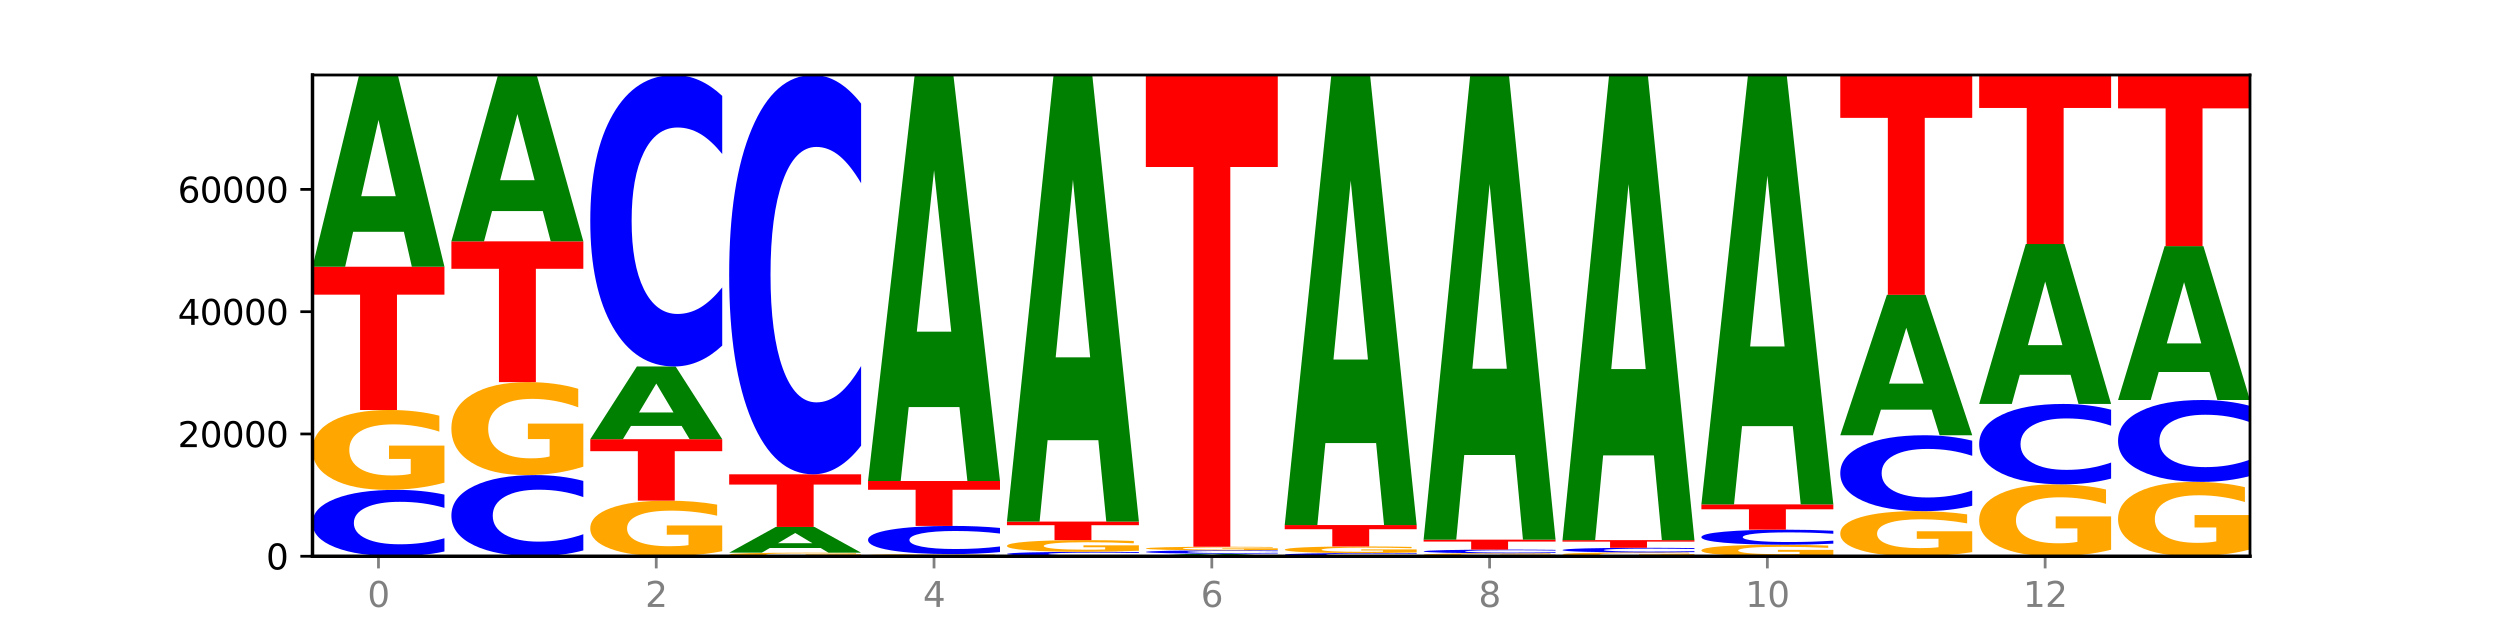 <?xml version="1.0" encoding="utf-8" standalone="no"?>
<!DOCTYPE svg PUBLIC "-//W3C//DTD SVG 1.1//EN"
  "http://www.w3.org/Graphics/SVG/1.1/DTD/svg11.dtd">
<svg xmlns:xlink="http://www.w3.org/1999/xlink" width="720pt" height="180pt" viewBox="0 0 720 180" xmlns="http://www.w3.org/2000/svg" version="1.1">
 <defs>
  <style type="text/css">*{stroke-linejoin: round; stroke-linecap: butt}</style>
 </defs>
 <g id="figure_1">
  <g id="patch_1">
   <path d="M 0 180 
L 720 180 
L 720 0 
L 0 0 
z
" style="fill: #ffffff"/>
  </g>
  <g id="axes_1">
   <g id="patch_2">
    <path d="M 90 160.2 
L 648 160.2 
L 648 21.6 
L 90 21.6 
z
" style="fill: #ffffff"/>
   </g>
   <g id="line2d_1">
    <path d="M 90 160.2 
L 648 160.2 
" clip-path="url(#pcdfec39570)" style="fill: none; stroke: #000000; stroke-width: 0.5; stroke-linecap: square"/>
   </g>
   <g id="patch_3">
    <path d="M 128 158.829 
Q 124.821 159.509 121.384 159.852 
Q 117.947 160.2 114.204 160.2 
Q 103.04 160.2 96.52 157.625 
Q 90 155.05 90 150.646 
Q 90 146.226 96.52 143.655 
Q 103.04 141.079 114.204 141.079 
Q 117.947 141.079 121.384 141.427 
Q 124.821 141.771 128 142.45 
L 128 146.261 
Q 124.793 145.361 121.681 144.942 
Q 118.569 144.524 115.132 144.524 
Q 108.966 144.524 105.434 146.155 
Q 101.91 147.782 101.91 150.646 
Q 101.91 153.497 105.434 155.129 
Q 108.966 156.756 115.132 156.756 
Q 118.569 156.756 121.681 156.337 
Q 124.793 155.915 128 155.014 
L 128 158.829 
z
" clip-path="url(#pcdfec39570)" style="fill: #0000ff"/>
   </g>
   <g id="patch_4">
    <path d="M 128 138.998 
Q 124.168 140.039 120.046 140.561 
Q 115.924 141.079 111.529 141.079 
Q 101.599 141.079 95.8 137.981 
Q 90 134.882 90 129.583 
Q 90 124.222 95.902 121.148 
Q 101.812 118.073 112.091 118.073 
Q 116.052 118.073 119.68 118.491 
Q 123.316 118.904 126.535 119.722 
L 126.535 124.308 
Q 123.214 123.258 119.926 122.74 
Q 116.639 122.217 113.335 122.217 
Q 107.22 122.217 103.907 124.127 
Q 100.594 126.033 100.594 129.583 
Q 100.594 133.1 103.788 135.02 
Q 106.982 136.935 112.858 136.935 
Q 114.459 136.935 115.83 136.826 
Q 117.201 136.712 118.291 136.474 
L 118.291 132.169 
L 112.032 132.169 
L 112.032 128.333 
L 128 128.333 
L 128 138.998 
z
" clip-path="url(#pcdfec39570)" style="fill: #ffa600"/>
   </g>
   <g id="patch_5">
    <path d="M 90 76.814 
L 128 76.814 
L 128 84.86 
L 114.329 84.86 
L 114.329 118.073 
L 103.698 118.073 
L 103.698 84.86 
L 90 84.86 
L 90 76.814 
z
" clip-path="url(#pcdfec39570)" style="fill: #ff0000"/>
   </g>
   <g id="patch_6">
    <path d="M 116.323 66.755 
L 101.708 66.755 
L 99.401 76.814 
L 90 76.814 
L 103.425 21.6 
L 114.575 21.6 
L 128 76.814 
L 118.607 76.814 
L 116.323 66.755 
z
M 104.039 56.508 
L 113.969 56.508 
L 109.012 34.545 
L 104.039 56.508 
z
" clip-path="url(#pcdfec39570)" style="fill: #008000"/>
   </g>
   <g id="patch_7">
    <path d="M 168 158.525 
Q 164.821 159.355 161.384 159.775 
Q 157.947 160.2 154.204 160.2 
Q 143.04 160.2 136.52 157.052 
Q 130 153.904 130 148.52 
Q 130 143.117 136.52 139.973 
Q 143.04 136.825 154.204 136.825 
Q 157.947 136.825 161.384 137.25 
Q 164.821 137.67 168 138.501 
L 168 143.16 
Q 164.793 142.059 161.681 141.548 
Q 158.569 141.036 155.132 141.036 
Q 148.966 141.036 145.434 143.03 
Q 141.91 145.019 141.91 148.52 
Q 141.91 152.006 145.434 154 
Q 148.966 155.99 155.132 155.99 
Q 158.569 155.99 161.681 155.478 
Q 164.793 154.961 168 153.86 
L 168 158.525 
z
" clip-path="url(#pcdfec39570)" style="fill: #0000ff"/>
   </g>
   <g id="patch_8">
    <path d="M 168 134.403 
Q 164.168 135.614 160.046 136.222 
Q 155.924 136.825 151.529 136.825 
Q 141.599 136.825 135.8 133.219 
Q 130 129.613 130 123.446 
Q 130 117.207 135.902 113.629 
Q 141.812 110.051 152.091 110.051 
Q 156.052 110.051 159.68 110.537 
Q 163.316 111.018 166.535 111.97 
L 166.535 117.307 
Q 163.214 116.085 159.926 115.482 
Q 156.639 114.873 153.335 114.873 
Q 147.22 114.873 143.907 117.097 
Q 140.594 119.315 140.594 123.446 
Q 140.594 127.539 143.788 129.773 
Q 146.982 132.002 152.858 132.002 
Q 154.459 132.002 155.83 131.875 
Q 157.201 131.742 158.291 131.466 
L 158.291 126.455 
L 152.032 126.455 
L 152.032 121.992 
L 168 121.992 
L 168 134.403 
z
" clip-path="url(#pcdfec39570)" style="fill: #ffa600"/>
   </g>
   <g id="patch_9">
    <path d="M 130 69.506 
L 168 69.506 
L 168 77.413 
L 154.329 77.413 
L 154.329 110.051 
L 143.698 110.051 
L 143.698 77.413 
L 130 77.413 
L 130 69.506 
z
" clip-path="url(#pcdfec39570)" style="fill: #ff0000"/>
   </g>
   <g id="patch_10">
    <path d="M 156.323 60.779 
L 141.708 60.779 
L 139.401 69.506 
L 130 69.506 
L 143.425 21.6 
L 154.575 21.6 
L 168 69.506 
L 158.607 69.506 
L 156.323 60.779 
z
M 144.039 51.888 
L 153.969 51.888 
L 149.012 32.832 
L 144.039 51.888 
z
" clip-path="url(#pcdfec39570)" style="fill: #008000"/>
   </g>
   <g id="patch_11">
    <path d="M 208 158.751 
Q 204.168 159.475 200.046 159.839 
Q 195.924 160.2 191.529 160.2 
Q 181.599 160.2 175.8 158.043 
Q 170 155.886 170 152.197 
Q 170 148.465 175.902 146.324 
Q 181.812 144.184 192.091 144.184 
Q 196.052 144.184 199.68 144.475 
Q 203.316 144.763 206.535 145.332 
L 206.535 148.524 
Q 203.214 147.793 199.926 147.433 
Q 196.639 147.069 193.335 147.069 
Q 187.22 147.069 183.907 148.399 
Q 180.594 149.725 180.594 152.197 
Q 180.594 154.645 183.788 155.982 
Q 186.982 157.315 192.858 157.315 
Q 194.459 157.315 195.83 157.239 
Q 197.201 157.16 198.291 156.994 
L 198.291 153.997 
L 192.032 153.997 
L 192.032 151.327 
L 208 151.327 
L 208 158.751 
z
" clip-path="url(#pcdfec39570)" style="fill: #ffa600"/>
   </g>
   <g id="patch_12">
    <path d="M 170 126.491 
L 208 126.491 
L 208 129.942 
L 194.329 129.942 
L 194.329 144.184 
L 183.698 144.184 
L 183.698 129.942 
L 170 129.942 
L 170 126.491 
z
" clip-path="url(#pcdfec39570)" style="fill: #ff0000"/>
   </g>
   <g id="patch_13">
    <path d="M 196.323 122.675 
L 181.708 122.675 
L 179.401 126.491 
L 170 126.491 
L 183.425 105.545 
L 194.575 105.545 
L 208 126.491 
L 198.607 126.491 
L 196.323 122.675 
z
M 184.039 118.788 
L 193.969 118.788 
L 189.012 110.456 
L 184.039 118.788 
z
" clip-path="url(#pcdfec39570)" style="fill: #008000"/>
   </g>
   <g id="patch_14">
    <path d="M 208 99.528 
Q 204.821 102.51 201.384 104.019 
Q 197.947 105.545 194.204 105.545 
Q 183.04 105.545 176.52 94.239 
Q 170 82.933 170 63.598 
Q 170 44.194 176.52 32.906 
Q 183.04 21.6 194.204 21.6 
Q 197.947 21.6 201.384 23.126 
Q 204.821 24.635 208 27.617 
L 208 44.351 
Q 204.793 40.397 201.681 38.559 
Q 198.569 36.721 195.132 36.721 
Q 188.966 36.721 185.434 43.882 
Q 181.91 51.027 181.91 63.598 
Q 181.91 76.118 185.434 83.28 
Q 188.966 90.424 195.132 90.424 
Q 198.569 90.424 201.681 88.586 
Q 204.793 86.73 208 82.777 
L 208 99.528 
z
" clip-path="url(#pcdfec39570)" style="fill: #0000ff"/>
   </g>
   <g id="patch_15">
    <path d="M 248 160.107 
Q 244.168 160.154 240.046 160.177 
Q 235.924 160.2 231.529 160.2 
Q 221.599 160.2 215.8 160.062 
Q 210 159.924 210 159.688 
Q 210 159.449 215.902 159.312 
Q 221.812 159.175 232.091 159.175 
Q 236.052 159.175 239.68 159.194 
Q 243.316 159.212 246.535 159.249 
L 246.535 159.453 
Q 243.214 159.406 239.926 159.383 
Q 236.639 159.36 233.335 159.36 
Q 227.22 159.36 223.907 159.445 
Q 220.594 159.53 220.594 159.688 
Q 220.594 159.845 223.788 159.93 
Q 226.982 160.015 232.858 160.015 
Q 234.459 160.015 235.83 160.011 
Q 237.201 160.005 238.291 159.995 
L 238.291 159.803 
L 232.032 159.803 
L 232.032 159.632 
L 248 159.632 
L 248 160.107 
z
" clip-path="url(#pcdfec39570)" style="fill: #ffa600"/>
   </g>
   <g id="patch_16">
    <path d="M 236.323 157.824 
L 221.708 157.824 
L 219.401 159.175 
L 210 159.175 
L 223.425 151.759 
L 234.575 151.759 
L 248 159.175 
L 238.607 159.175 
L 236.323 157.824 
z
M 224.039 156.448 
L 233.969 156.448 
L 229.012 153.498 
L 224.039 156.448 
z
" clip-path="url(#pcdfec39570)" style="fill: #008000"/>
   </g>
   <g id="patch_17">
    <path d="M 210 136.602 
L 248 136.602 
L 248 139.558 
L 234.329 139.558 
L 234.329 151.759 
L 223.698 151.759 
L 223.698 139.558 
L 210 139.558 
L 210 136.602 
z
" clip-path="url(#pcdfec39570)" style="fill: #ff0000"/>
   </g>
   <g id="patch_18">
    <path d="M 248 128.358 
Q 244.821 132.444 241.384 134.511 
Q 237.947 136.602 234.204 136.602 
Q 223.04 136.602 216.52 121.113 
Q 210 105.624 210 79.136 
Q 210 52.554 216.52 37.089 
Q 223.04 21.6 234.204 21.6 
Q 237.947 21.6 241.384 23.691 
Q 244.821 25.757 248 29.843 
L 248 52.768 
Q 244.793 47.351 241.681 44.833 
Q 238.569 42.315 235.132 42.315 
Q 228.966 42.315 225.434 52.126 
Q 221.91 61.914 221.91 79.136 
Q 221.91 96.288 225.434 106.099 
Q 228.966 115.887 235.132 115.887 
Q 238.569 115.887 241.681 113.369 
Q 244.793 110.827 248 105.41 
L 248 128.358 
z
" clip-path="url(#pcdfec39570)" style="fill: #0000ff"/>
   </g>
   <g id="patch_19">
    <path d="M 288 160.144 
Q 284.168 160.172 280.046 160.186 
Q 275.924 160.2 271.529 160.2 
Q 261.599 160.2 255.8 160.117 
Q 250 160.034 250 159.891 
Q 250 159.747 255.902 159.665 
Q 261.812 159.582 272.091 159.582 
Q 276.052 159.582 279.68 159.593 
Q 283.316 159.604 286.535 159.626 
L 286.535 159.749 
Q 283.214 159.721 279.926 159.707 
Q 276.639 159.693 273.335 159.693 
Q 267.22 159.693 263.907 159.745 
Q 260.594 159.796 260.594 159.891 
Q 260.594 159.986 263.788 160.037 
Q 266.982 160.089 272.858 160.089 
Q 274.459 160.089 275.83 160.086 
Q 277.201 160.083 278.291 160.076 
L 278.291 159.961 
L 272.032 159.961 
L 272.032 159.858 
L 288 159.858 
L 288 160.144 
z
" clip-path="url(#pcdfec39570)" style="fill: #ffa600"/>
   </g>
   <g id="patch_20">
    <path d="M 288 159 
Q 284.821 159.288 281.384 159.434 
Q 277.947 159.582 274.204 159.582 
Q 263.04 159.582 256.52 158.488 
Q 250 157.395 250 155.525 
Q 250 153.648 256.52 152.556 
Q 263.04 151.463 274.204 151.463 
Q 277.947 151.463 281.384 151.61 
Q 284.821 151.756 288 152.045 
L 288 153.663 
Q 284.793 153.281 281.681 153.103 
Q 278.569 152.925 275.132 152.925 
Q 268.966 152.925 265.434 153.618 
Q 261.91 154.309 261.91 155.525 
Q 261.91 156.736 265.434 157.429 
Q 268.966 158.119 275.132 158.119 
Q 278.569 158.119 281.681 157.942 
Q 284.793 157.762 288 157.38 
L 288 159 
z
" clip-path="url(#pcdfec39570)" style="fill: #0000ff"/>
   </g>
   <g id="patch_21">
    <path d="M 250 138.533 
L 288 138.533 
L 288 141.055 
L 274.329 141.055 
L 274.329 151.463 
L 263.698 151.463 
L 263.698 141.055 
L 250 141.055 
L 250 138.533 
z
" clip-path="url(#pcdfec39570)" style="fill: #ff0000"/>
   </g>
   <g id="patch_22">
    <path d="M 276.323 117.232 
L 261.708 117.232 
L 259.401 138.533 
L 250 138.533 
L 263.425 21.6 
L 274.575 21.6 
L 288 138.533 
L 278.607 138.533 
L 276.323 117.232 
z
M 264.039 95.529 
L 273.969 95.529 
L 269.012 49.016 
L 264.039 95.529 
z
" clip-path="url(#pcdfec39570)" style="fill: #008000"/>
   </g>
   <g id="patch_23">
    <path d="M 328 160.108 
Q 324.821 160.154 321.384 160.177 
Q 317.947 160.2 314.204 160.2 
Q 303.04 160.2 296.52 160.028 
Q 290 159.856 290 159.561 
Q 290 159.266 296.52 159.094 
Q 303.04 158.922 314.204 158.922 
Q 317.947 158.922 321.384 158.945 
Q 324.821 158.968 328 159.013 
L 328 159.268 
Q 324.793 159.208 321.681 159.18 
Q 318.569 159.152 315.132 159.152 
Q 308.966 159.152 305.434 159.261 
Q 301.91 159.37 301.91 159.561 
Q 301.91 159.752 305.434 159.861 
Q 308.966 159.97 315.132 159.97 
Q 318.569 159.97 321.681 159.942 
Q 324.793 159.913 328 159.853 
L 328 160.108 
z
" clip-path="url(#pcdfec39570)" style="fill: #0000ff"/>
   </g>
   <g id="patch_24">
    <path d="M 328 158.617 
Q 324.168 158.769 320.046 158.846 
Q 315.924 158.922 311.529 158.922 
Q 301.599 158.922 295.8 158.468 
Q 290 158.014 290 157.238 
Q 290 156.454 295.902 156.003 
Q 301.812 155.553 312.091 155.553 
Q 316.052 155.553 319.68 155.614 
Q 323.316 155.675 326.535 155.795 
L 326.535 156.466 
Q 323.214 156.312 319.926 156.237 
Q 316.639 156.16 313.335 156.16 
Q 307.22 156.16 303.907 156.44 
Q 300.594 156.719 300.594 157.238 
Q 300.594 157.753 303.788 158.034 
Q 306.982 158.315 312.858 158.315 
Q 314.459 158.315 315.83 158.299 
Q 317.201 158.282 318.291 158.247 
L 318.291 157.617 
L 312.032 157.617 
L 312.032 157.055 
L 328 157.055 
L 328 158.617 
z
" clip-path="url(#pcdfec39570)" style="fill: #ffa600"/>
   </g>
   <g id="patch_25">
    <path d="M 290 150.216 
L 328 150.216 
L 328 151.257 
L 314.329 151.257 
L 314.329 155.553 
L 303.698 155.553 
L 303.698 151.257 
L 290 151.257 
L 290 150.216 
z
" clip-path="url(#pcdfec39570)" style="fill: #ff0000"/>
   </g>
   <g id="patch_26">
    <path d="M 316.323 126.786 
L 301.708 126.786 
L 299.401 150.216 
L 290 150.216 
L 303.425 21.6 
L 314.575 21.6 
L 328 150.216 
L 318.607 150.216 
L 316.323 126.786 
z
M 304.039 102.915 
L 313.969 102.915 
L 309.012 51.756 
L 304.039 102.915 
z
" clip-path="url(#pcdfec39570)" style="fill: #008000"/>
   </g>
   <g id="patch_27">
    <path d="M 356.323 160.065 
L 341.708 160.065 
L 339.401 160.2 
L 330 160.2 
L 343.425 159.459 
L 354.575 159.459 
L 368 160.2 
L 358.607 160.2 
L 356.323 160.065 
z
M 344.039 159.927 
L 353.969 159.927 
L 349.012 159.633 
L 344.039 159.927 
z
" clip-path="url(#pcdfec39570)" style="fill: #008000"/>
   </g>
   <g id="patch_28">
    <path d="M 368 159.389 
Q 364.821 159.424 361.384 159.441 
Q 357.947 159.459 354.204 159.459 
Q 343.04 159.459 336.52 159.328 
Q 330 159.198 330 158.975 
Q 330 158.751 336.52 158.621 
Q 343.04 158.49 354.204 158.49 
Q 357.947 158.49 361.384 158.508 
Q 364.821 158.525 368 158.56 
L 368 158.753 
Q 364.793 158.707 361.681 158.686 
Q 358.569 158.665 355.132 158.665 
Q 348.966 158.665 345.434 158.747 
Q 341.91 158.83 341.91 158.975 
Q 341.91 159.119 345.434 159.202 
Q 348.966 159.284 355.132 159.284 
Q 358.569 159.284 361.681 159.263 
Q 364.793 159.242 368 159.196 
L 368 159.389 
z
" clip-path="url(#pcdfec39570)" style="fill: #0000ff"/>
   </g>
   <g id="patch_29">
    <path d="M 368 158.397 
Q 364.168 158.444 360.046 158.467 
Q 355.924 158.49 351.529 158.49 
Q 341.599 158.49 335.8 158.351 
Q 330 158.212 330 157.975 
Q 330 157.734 335.902 157.596 
Q 341.812 157.458 352.091 157.458 
Q 356.052 157.458 359.68 157.477 
Q 363.316 157.496 366.535 157.532 
L 366.535 157.738 
Q 363.214 157.691 359.926 157.668 
Q 356.639 157.644 353.335 157.644 
Q 347.22 157.644 343.907 157.73 
Q 340.594 157.815 340.594 157.975 
Q 340.594 158.132 343.788 158.218 
Q 346.982 158.304 352.858 158.304 
Q 354.459 158.304 355.83 158.299 
Q 357.201 158.294 358.291 158.284 
L 358.291 158.091 
L 352.032 158.091 
L 352.032 157.919 
L 368 157.919 
L 368 158.397 
z
" clip-path="url(#pcdfec39570)" style="fill: #ffa600"/>
   </g>
   <g id="patch_30">
    <path d="M 330 21.6 
L 368 21.6 
L 368 48.096 
L 354.329 48.096 
L 354.329 157.458 
L 343.698 157.458 
L 343.698 48.096 
L 330 48.096 
L 330 21.6 
z
" clip-path="url(#pcdfec39570)" style="fill: #ff0000"/>
   </g>
   <g id="patch_31">
    <path d="M 408 160.134 
Q 404.821 160.167 401.384 160.183 
Q 397.947 160.2 394.204 160.2 
Q 383.04 160.2 376.52 160.076 
Q 370 159.952 370 159.74 
Q 370 159.527 376.52 159.403 
Q 383.04 159.279 394.204 159.279 
Q 397.947 159.279 401.384 159.296 
Q 404.821 159.312 408 159.345 
L 408 159.529 
Q 404.793 159.485 401.681 159.465 
Q 398.569 159.445 395.132 159.445 
Q 388.966 159.445 385.434 159.524 
Q 381.91 159.602 381.91 159.74 
Q 381.91 159.877 385.434 159.956 
Q 388.966 160.034 395.132 160.034 
Q 398.569 160.034 401.681 160.014 
Q 404.793 159.994 408 159.95 
L 408 160.134 
z
" clip-path="url(#pcdfec39570)" style="fill: #0000ff"/>
   </g>
   <g id="patch_32">
    <path d="M 408 159.107 
Q 404.168 159.193 400.046 159.236 
Q 395.924 159.279 391.529 159.279 
Q 381.599 159.279 375.8 159.022 
Q 370 158.765 370 158.326 
Q 370 157.882 375.902 157.627 
Q 381.812 157.372 392.091 157.372 
Q 396.052 157.372 399.68 157.407 
Q 403.316 157.441 406.535 157.509 
L 406.535 157.889 
Q 403.214 157.802 399.926 157.759 
Q 396.639 157.716 393.335 157.716 
Q 387.22 157.716 383.907 157.874 
Q 380.594 158.032 380.594 158.326 
Q 380.594 158.618 383.788 158.777 
Q 386.982 158.936 392.858 158.936 
Q 394.459 158.936 395.83 158.927 
Q 397.201 158.917 398.291 158.897 
L 398.291 158.541 
L 392.032 158.541 
L 392.032 158.223 
L 408 158.223 
L 408 159.107 
z
" clip-path="url(#pcdfec39570)" style="fill: #ffa600"/>
   </g>
   <g id="patch_33">
    <path d="M 370 151.216 
L 408 151.216 
L 408 152.417 
L 394.329 152.417 
L 394.329 157.372 
L 383.698 157.372 
L 383.698 152.417 
L 370 152.417 
L 370 151.216 
z
" clip-path="url(#pcdfec39570)" style="fill: #ff0000"/>
   </g>
   <g id="patch_34">
    <path d="M 396.323 127.604 
L 381.708 127.604 
L 379.401 151.216 
L 370 151.216 
L 383.425 21.6 
L 394.575 21.6 
L 408 151.216 
L 398.607 151.216 
L 396.323 127.604 
z
M 384.039 103.548 
L 393.969 103.548 
L 389.012 51.99 
L 384.039 103.548 
z
" clip-path="url(#pcdfec39570)" style="fill: #008000"/>
   </g>
   <g id="patch_35">
    <path d="M 448 160.122 
Q 444.168 160.161 440.046 160.181 
Q 435.924 160.2 431.529 160.2 
Q 421.599 160.2 415.8 160.084 
Q 410 159.968 410 159.769 
Q 410 159.568 415.902 159.453 
Q 421.812 159.337 432.091 159.337 
Q 436.052 159.337 439.68 159.353 
Q 443.316 159.368 446.535 159.399 
L 446.535 159.571 
Q 443.214 159.532 439.926 159.512 
Q 436.639 159.493 433.335 159.493 
Q 427.22 159.493 423.907 159.564 
Q 420.594 159.636 420.594 159.769 
Q 420.594 159.901 423.788 159.973 
Q 426.982 160.045 432.858 160.045 
Q 434.459 160.045 435.83 160.04 
Q 437.201 160.036 438.291 160.027 
L 438.291 159.866 
L 432.032 159.866 
L 432.032 159.722 
L 448 159.722 
L 448 160.122 
z
" clip-path="url(#pcdfec39570)" style="fill: #ffa600"/>
   </g>
   <g id="patch_36">
    <path d="M 448 159.262 
Q 444.821 159.299 441.384 159.318 
Q 437.947 159.337 434.204 159.337 
Q 423.04 159.337 416.52 159.195 
Q 410 159.053 410 158.81 
Q 410 158.566 416.52 158.425 
Q 423.04 158.282 434.204 158.282 
Q 437.947 158.282 441.384 158.302 
Q 444.821 158.321 448 158.358 
L 448 158.568 
Q 444.793 158.519 441.681 158.496 
Q 438.569 158.472 435.132 158.472 
Q 428.966 158.472 425.434 158.562 
Q 421.91 158.652 421.91 158.81 
Q 421.91 158.967 425.434 159.057 
Q 428.966 159.147 435.132 159.147 
Q 438.569 159.147 441.681 159.124 
Q 444.793 159.101 448 159.051 
L 448 159.262 
z
" clip-path="url(#pcdfec39570)" style="fill: #0000ff"/>
   </g>
   <g id="patch_37">
    <path d="M 410 155.416 
L 448 155.416 
L 448 155.975 
L 434.329 155.975 
L 434.329 158.282 
L 423.698 158.282 
L 423.698 155.975 
L 410 155.975 
L 410 155.416 
z
" clip-path="url(#pcdfec39570)" style="fill: #ff0000"/>
   </g>
   <g id="patch_38">
    <path d="M 436.323 131.039 
L 421.708 131.039 
L 419.401 155.416 
L 410 155.416 
L 423.425 21.6 
L 434.575 21.6 
L 448 155.416 
L 438.607 155.416 
L 436.323 131.039 
z
M 424.039 106.203 
L 433.969 106.203 
L 429.012 52.975 
L 424.039 106.203 
z
" clip-path="url(#pcdfec39570)" style="fill: #008000"/>
   </g>
   <g id="patch_39">
    <path d="M 488 160.1 
Q 484.168 160.15 480.046 160.175 
Q 475.924 160.2 471.529 160.2 
Q 461.599 160.2 455.8 160.052 
Q 450 159.904 450 159.65 
Q 450 159.394 455.902 159.247 
Q 461.812 159.099 472.091 159.099 
Q 476.052 159.099 479.68 159.12 
Q 483.316 159.139 486.535 159.178 
L 486.535 159.398 
Q 483.214 159.348 479.926 159.323 
Q 476.639 159.298 473.335 159.298 
Q 467.22 159.298 463.907 159.389 
Q 460.594 159.48 460.594 159.65 
Q 460.594 159.818 463.788 159.91 
Q 466.982 160.002 472.858 160.002 
Q 474.459 160.002 475.83 159.997 
Q 477.201 159.991 478.291 159.98 
L 478.291 159.774 
L 472.032 159.774 
L 472.032 159.59 
L 488 159.59 
L 488 160.1 
z
" clip-path="url(#pcdfec39570)" style="fill: #ffa600"/>
   </g>
   <g id="patch_40">
    <path d="M 488 159.004 
Q 484.821 159.051 481.384 159.075 
Q 477.947 159.099 474.204 159.099 
Q 463.04 159.099 456.52 158.919 
Q 450 158.739 450 158.431 
Q 450 158.121 456.52 157.942 
Q 463.04 157.761 474.204 157.761 
Q 477.947 157.761 481.384 157.786 
Q 484.821 157.81 488 157.857 
L 488 158.124 
Q 484.793 158.061 481.681 158.032 
Q 478.569 158.002 475.132 158.002 
Q 468.966 158.002 465.434 158.117 
Q 461.91 158.23 461.91 158.431 
Q 461.91 158.63 465.434 158.745 
Q 468.966 158.858 475.132 158.858 
Q 478.569 158.858 481.681 158.829 
Q 484.793 158.8 488 158.737 
L 488 159.004 
z
" clip-path="url(#pcdfec39570)" style="fill: #0000ff"/>
   </g>
   <g id="patch_41">
    <path d="M 450 155.557 
L 488 155.557 
L 488 155.987 
L 474.329 155.987 
L 474.329 157.761 
L 463.698 157.761 
L 463.698 155.987 
L 450 155.987 
L 450 155.557 
z
" clip-path="url(#pcdfec39570)" style="fill: #ff0000"/>
   </g>
   <g id="patch_42">
    <path d="M 476.323 131.154 
L 461.708 131.154 
L 459.401 155.557 
L 450 155.557 
L 463.425 21.6 
L 474.575 21.6 
L 488 155.557 
L 478.607 155.557 
L 476.323 131.154 
z
M 464.039 106.292 
L 473.969 106.292 
L 469.012 53.008 
L 464.039 106.292 
z
" clip-path="url(#pcdfec39570)" style="fill: #008000"/>
   </g>
   <g id="patch_43">
    <path d="M 528 159.9 
Q 524.168 160.05 520.046 160.125 
Q 515.924 160.2 511.529 160.2 
Q 501.599 160.2 495.8 159.754 
Q 490 159.307 490 158.544 
Q 490 157.772 495.902 157.329 
Q 501.812 156.886 512.091 156.886 
Q 516.052 156.886 519.68 156.946 
Q 523.316 157.006 526.535 157.124 
L 526.535 157.784 
Q 523.214 157.633 519.926 157.558 
Q 516.639 157.483 513.335 157.483 
Q 507.22 157.483 503.907 157.758 
Q 500.594 158.033 500.594 158.544 
Q 500.594 159.051 503.788 159.327 
Q 506.982 159.603 512.858 159.603 
Q 514.459 159.603 515.83 159.587 
Q 517.201 159.571 518.291 159.537 
L 518.291 158.916 
L 512.032 158.916 
L 512.032 158.364 
L 528 158.364 
L 528 159.9 
z
" clip-path="url(#pcdfec39570)" style="fill: #ffa600"/>
   </g>
   <g id="patch_44">
    <path d="M 528 156.575 
Q 524.821 156.729 521.384 156.807 
Q 517.947 156.886 514.204 156.886 
Q 503.04 156.886 496.52 156.302 
Q 490 155.717 490 154.717 
Q 490 153.714 496.52 153.13 
Q 503.04 152.546 514.204 152.546 
Q 517.947 152.546 521.384 152.625 
Q 524.821 152.703 528 152.857 
L 528 153.722 
Q 524.793 153.518 521.681 153.423 
Q 518.569 153.328 515.132 153.328 
Q 508.966 153.328 505.434 153.698 
Q 501.91 154.067 501.91 154.717 
Q 501.91 155.365 505.434 155.735 
Q 508.966 156.104 515.132 156.104 
Q 518.569 156.104 521.681 156.009 
Q 524.793 155.913 528 155.709 
L 528 156.575 
z
" clip-path="url(#pcdfec39570)" style="fill: #0000ff"/>
   </g>
   <g id="patch_45">
    <path d="M 490 145.261 
L 528 145.261 
L 528 146.682 
L 514.329 146.682 
L 514.329 152.546 
L 503.698 152.546 
L 503.698 146.682 
L 490 146.682 
L 490 145.261 
z
" clip-path="url(#pcdfec39570)" style="fill: #ff0000"/>
   </g>
   <g id="patch_46">
    <path d="M 516.323 122.734 
L 501.708 122.734 
L 499.401 145.261 
L 490 145.261 
L 503.425 21.6 
L 514.575 21.6 
L 528 145.261 
L 518.607 145.261 
L 516.323 122.734 
z
M 504.039 99.783 
L 513.969 99.783 
L 509.012 50.594 
L 504.039 99.783 
z
" clip-path="url(#pcdfec39570)" style="fill: #008000"/>
   </g>
   <g id="patch_47">
    <path d="M 568 159.025 
Q 564.168 159.612 560.046 159.908 
Q 555.924 160.2 551.529 160.2 
Q 541.599 160.2 535.8 158.451 
Q 530 156.702 530 153.71 
Q 530 150.684 535.902 148.948 
Q 541.812 147.212 552.091 147.212 
Q 556.052 147.212 559.68 147.448 
Q 563.316 147.682 566.535 148.143 
L 566.535 150.732 
Q 563.214 150.139 559.926 149.847 
Q 556.639 149.552 553.335 149.552 
Q 547.22 149.552 543.907 150.63 
Q 540.594 151.706 540.594 153.71 
Q 540.594 155.695 543.788 156.779 
Q 546.982 157.861 552.858 157.861 
Q 554.459 157.861 555.83 157.799 
Q 557.201 157.734 558.291 157.6 
L 558.291 155.17 
L 552.032 155.17 
L 552.032 153.005 
L 568 153.005 
L 568 159.025 
z
" clip-path="url(#pcdfec39570)" style="fill: #ffa600"/>
   </g>
   <g id="patch_48">
    <path d="M 568 145.645 
Q 564.821 146.422 561.384 146.815 
Q 557.947 147.212 554.204 147.212 
Q 543.04 147.212 536.52 144.268 
Q 530 141.324 530 136.289 
Q 530 131.236 536.52 128.296 
Q 543.04 125.352 554.204 125.352 
Q 557.947 125.352 561.384 125.749 
Q 564.821 126.142 568 126.919 
L 568 131.276 
Q 564.793 130.247 561.681 129.768 
Q 558.569 129.29 555.132 129.29 
Q 548.966 129.29 545.434 131.155 
Q 541.91 133.015 541.91 136.289 
Q 541.91 139.549 545.434 141.414 
Q 548.966 143.275 555.132 143.275 
Q 558.569 143.275 561.681 142.796 
Q 564.793 142.313 568 141.283 
L 568 145.645 
z
" clip-path="url(#pcdfec39570)" style="fill: #0000ff"/>
   </g>
   <g id="patch_49">
    <path d="M 556.323 117.985 
L 541.708 117.985 
L 539.401 125.352 
L 530 125.352 
L 543.425 84.91 
L 554.575 84.91 
L 568 125.352 
L 558.607 125.352 
L 556.323 117.985 
z
M 544.039 110.479 
L 553.969 110.479 
L 549.012 94.392 
L 544.039 110.479 
z
" clip-path="url(#pcdfec39570)" style="fill: #008000"/>
   </g>
   <g id="patch_50">
    <path d="M 530 21.6 
L 568 21.6 
L 568 33.947 
L 554.329 33.947 
L 554.329 84.91 
L 543.698 84.91 
L 543.698 33.947 
L 530 33.947 
L 530 21.6 
z
" clip-path="url(#pcdfec39570)" style="fill: #ff0000"/>
   </g>
   <g id="patch_51">
    <path d="M 608 158.327 
Q 604.168 159.263 600.046 159.734 
Q 595.924 160.2 591.529 160.2 
Q 581.599 160.2 575.8 157.411 
Q 570 154.623 570 149.854 
Q 570 145.029 575.902 142.262 
Q 581.812 139.495 592.091 139.495 
Q 596.052 139.495 599.68 139.871 
Q 603.316 140.243 606.535 140.979 
L 606.535 145.106 
Q 603.214 144.161 599.926 143.695 
Q 596.639 143.224 593.335 143.224 
Q 587.22 143.224 583.907 144.944 
Q 580.594 146.659 580.594 149.854 
Q 580.594 153.019 583.788 154.747 
Q 586.982 156.47 592.858 156.47 
Q 594.459 156.47 595.83 156.372 
Q 597.201 156.269 598.291 156.056 
L 598.291 152.18 
L 592.032 152.18 
L 592.032 148.729 
L 608 148.729 
L 608 158.327 
z
" clip-path="url(#pcdfec39570)" style="fill: #ffa600"/>
   </g>
   <g id="patch_52">
    <path d="M 608 137.835 
Q 604.821 138.658 601.384 139.074 
Q 597.947 139.495 594.204 139.495 
Q 583.04 139.495 576.52 136.376 
Q 570 133.257 570 127.923 
Q 570 122.57 576.52 119.456 
Q 583.04 116.337 594.204 116.337 
Q 597.947 116.337 601.384 116.758 
Q 604.821 117.174 608 117.997 
L 608 122.613 
Q 604.793 121.522 601.681 121.015 
Q 598.569 120.508 595.132 120.508 
Q 588.966 120.508 585.434 122.484 
Q 581.91 124.455 581.91 127.923 
Q 581.91 131.377 585.434 133.352 
Q 588.966 135.323 595.132 135.323 
Q 598.569 135.323 601.681 134.816 
Q 604.793 134.304 608 133.214 
L 608 137.835 
z
" clip-path="url(#pcdfec39570)" style="fill: #0000ff"/>
   </g>
   <g id="patch_53">
    <path d="M 596.323 107.947 
L 581.708 107.947 
L 579.401 116.337 
L 570 116.337 
L 583.425 70.281 
L 594.575 70.281 
L 608 116.337 
L 598.607 116.337 
L 596.323 107.947 
z
M 584.039 99.399 
L 593.969 99.399 
L 589.012 81.079 
L 584.039 99.399 
z
" clip-path="url(#pcdfec39570)" style="fill: #008000"/>
   </g>
   <g id="patch_54">
    <path d="M 570 21.6 
L 608 21.6 
L 608 31.094 
L 594.329 31.094 
L 594.329 70.281 
L 583.698 70.281 
L 583.698 31.094 
L 570 31.094 
L 570 21.6 
z
" clip-path="url(#pcdfec39570)" style="fill: #ff0000"/>
   </g>
   <g id="patch_55">
    <path d="M 648 158.262 
Q 644.168 159.231 640.046 159.718 
Q 635.924 160.2 631.529 160.2 
Q 621.599 160.2 615.8 157.315 
Q 610 154.43 610 149.497 
Q 610 144.505 615.902 141.643 
Q 621.812 138.78 632.091 138.78 
Q 636.052 138.78 639.68 139.169 
Q 643.316 139.554 646.535 140.315 
L 646.535 144.585 
Q 643.214 143.607 639.926 143.125 
Q 636.639 142.638 633.335 142.638 
Q 627.22 142.638 623.907 144.417 
Q 620.594 146.191 620.594 149.497 
Q 620.594 152.771 623.788 154.558 
Q 626.982 156.342 632.858 156.342 
Q 634.459 156.342 635.83 156.24 
Q 637.201 156.134 638.291 155.912 
L 638.291 151.904 
L 632.032 151.904 
L 632.032 148.333 
L 648 148.333 
L 648 158.262 
z
" clip-path="url(#pcdfec39570)" style="fill: #ffa600"/>
   </g>
   <g id="patch_56">
    <path d="M 648 137.09 
Q 644.821 137.927 641.384 138.351 
Q 637.947 138.78 634.204 138.78 
Q 623.04 138.78 616.52 135.604 
Q 610 132.428 610 126.998 
Q 610 121.547 616.52 118.377 
Q 623.04 115.201 634.204 115.201 
Q 637.947 115.201 641.384 115.629 
Q 644.821 116.053 648 116.891 
L 648 121.591 
Q 644.793 120.481 641.681 119.964 
Q 638.569 119.448 635.132 119.448 
Q 628.966 119.448 625.434 121.46 
Q 621.91 123.466 621.91 126.998 
Q 621.91 130.514 625.434 132.526 
Q 628.966 134.533 635.132 134.533 
Q 638.569 134.533 641.681 134.016 
Q 644.793 133.495 648 132.385 
L 648 137.09 
z
" clip-path="url(#pcdfec39570)" style="fill: #0000ff"/>
   </g>
   <g id="patch_57">
    <path d="M 636.323 107.127 
L 621.708 107.127 
L 619.401 115.201 
L 610 115.201 
L 623.425 70.88 
L 634.575 70.88 
L 648 115.201 
L 638.607 115.201 
L 636.323 107.127 
z
M 624.039 98.901 
L 633.969 98.901 
L 629.012 81.271 
L 624.039 98.901 
z
" clip-path="url(#pcdfec39570)" style="fill: #008000"/>
   </g>
   <g id="patch_58">
    <path d="M 610 21.6 
L 648 21.6 
L 648 31.211 
L 634.329 31.211 
L 634.329 70.88 
L 623.698 70.88 
L 623.698 31.211 
L 610 31.211 
L 610 21.6 
z
" clip-path="url(#pcdfec39570)" style="fill: #ff0000"/>
   </g>
   <g id="matplotlib.axis_1">
    <g id="xtick_1">
     <g id="line2d_2">
      <defs>
       <path id="mbbd2dbf95c" d="M 0 0 
L 0 3.5 
" style="stroke: #808080; stroke-width: 0.8"/>
      </defs>
      <g>
       <use xlink:href="#mbbd2dbf95c" x="109" y="160.2" style="fill: #808080; stroke: #808080; stroke-width: 0.8"/>
      </g>
     </g>
     <g id="text_1">
      <!-- 0 -->
      <g style="fill: #808080" transform="translate(105.819 174.798) scale(0.1 -0.1)">
       <defs>
        <path id="DejaVuSans-30" d="M 2034 4250 
Q 1547 4250 1301 3770 
Q 1056 3291 1056 2328 
Q 1056 1369 1301 889 
Q 1547 409 2034 409 
Q 2525 409 2770 889 
Q 3016 1369 3016 2328 
Q 3016 3291 2770 3770 
Q 2525 4250 2034 4250 
z
M 2034 4750 
Q 2819 4750 3233 4129 
Q 3647 3509 3647 2328 
Q 3647 1150 3233 529 
Q 2819 -91 2034 -91 
Q 1250 -91 836 529 
Q 422 1150 422 2328 
Q 422 3509 836 4129 
Q 1250 4750 2034 4750 
z
" transform="scale(0.016)"/>
       </defs>
       <use xlink:href="#DejaVuSans-30"/>
      </g>
     </g>
    </g>
    <g id="xtick_2">
     <g id="line2d_3">
      <g>
       <use xlink:href="#mbbd2dbf95c" x="189" y="160.2" style="fill: #808080; stroke: #808080; stroke-width: 0.8"/>
      </g>
     </g>
     <g id="text_2">
      <!-- 2 -->
      <g style="fill: #808080" transform="translate(185.819 174.798) scale(0.1 -0.1)">
       <defs>
        <path id="DejaVuSans-32" d="M 1228 531 
L 3431 531 
L 3431 0 
L 469 0 
L 469 531 
Q 828 903 1448 1529 
Q 2069 2156 2228 2338 
Q 2531 2678 2651 2914 
Q 2772 3150 2772 3378 
Q 2772 3750 2511 3984 
Q 2250 4219 1831 4219 
Q 1534 4219 1204 4116 
Q 875 4013 500 3803 
L 500 4441 
Q 881 4594 1212 4672 
Q 1544 4750 1819 4750 
Q 2544 4750 2975 4387 
Q 3406 4025 3406 3419 
Q 3406 3131 3298 2873 
Q 3191 2616 2906 2266 
Q 2828 2175 2409 1742 
Q 1991 1309 1228 531 
z
" transform="scale(0.016)"/>
       </defs>
       <use xlink:href="#DejaVuSans-32"/>
      </g>
     </g>
    </g>
    <g id="xtick_3">
     <g id="line2d_4">
      <g>
       <use xlink:href="#mbbd2dbf95c" x="269" y="160.2" style="fill: #808080; stroke: #808080; stroke-width: 0.8"/>
      </g>
     </g>
     <g id="text_3">
      <!-- 4 -->
      <g style="fill: #808080" transform="translate(265.819 174.798) scale(0.1 -0.1)">
       <defs>
        <path id="DejaVuSans-34" d="M 2419 4116 
L 825 1625 
L 2419 1625 
L 2419 4116 
z
M 2253 4666 
L 3047 4666 
L 3047 1625 
L 3713 1625 
L 3713 1100 
L 3047 1100 
L 3047 0 
L 2419 0 
L 2419 1100 
L 313 1100 
L 313 1709 
L 2253 4666 
z
" transform="scale(0.016)"/>
       </defs>
       <use xlink:href="#DejaVuSans-34"/>
      </g>
     </g>
    </g>
    <g id="xtick_4">
     <g id="line2d_5">
      <g>
       <use xlink:href="#mbbd2dbf95c" x="349" y="160.2" style="fill: #808080; stroke: #808080; stroke-width: 0.8"/>
      </g>
     </g>
     <g id="text_4">
      <!-- 6 -->
      <g style="fill: #808080" transform="translate(345.819 174.798) scale(0.1 -0.1)">
       <defs>
        <path id="DejaVuSans-36" d="M 2113 2584 
Q 1688 2584 1439 2293 
Q 1191 2003 1191 1497 
Q 1191 994 1439 701 
Q 1688 409 2113 409 
Q 2538 409 2786 701 
Q 3034 994 3034 1497 
Q 3034 2003 2786 2293 
Q 2538 2584 2113 2584 
z
M 3366 4563 
L 3366 3988 
Q 3128 4100 2886 4159 
Q 2644 4219 2406 4219 
Q 1781 4219 1451 3797 
Q 1122 3375 1075 2522 
Q 1259 2794 1537 2939 
Q 1816 3084 2150 3084 
Q 2853 3084 3261 2657 
Q 3669 2231 3669 1497 
Q 3669 778 3244 343 
Q 2819 -91 2113 -91 
Q 1303 -91 875 529 
Q 447 1150 447 2328 
Q 447 3434 972 4092 
Q 1497 4750 2381 4750 
Q 2619 4750 2861 4703 
Q 3103 4656 3366 4563 
z
" transform="scale(0.016)"/>
       </defs>
       <use xlink:href="#DejaVuSans-36"/>
      </g>
     </g>
    </g>
    <g id="xtick_5">
     <g id="line2d_6">
      <g>
       <use xlink:href="#mbbd2dbf95c" x="429" y="160.2" style="fill: #808080; stroke: #808080; stroke-width: 0.8"/>
      </g>
     </g>
     <g id="text_5">
      <!-- 8 -->
      <g style="fill: #808080" transform="translate(425.819 174.798) scale(0.1 -0.1)">
       <defs>
        <path id="DejaVuSans-38" d="M 2034 2216 
Q 1584 2216 1326 1975 
Q 1069 1734 1069 1313 
Q 1069 891 1326 650 
Q 1584 409 2034 409 
Q 2484 409 2743 651 
Q 3003 894 3003 1313 
Q 3003 1734 2745 1975 
Q 2488 2216 2034 2216 
z
M 1403 2484 
Q 997 2584 770 2862 
Q 544 3141 544 3541 
Q 544 4100 942 4425 
Q 1341 4750 2034 4750 
Q 2731 4750 3128 4425 
Q 3525 4100 3525 3541 
Q 3525 3141 3298 2862 
Q 3072 2584 2669 2484 
Q 3125 2378 3379 2068 
Q 3634 1759 3634 1313 
Q 3634 634 3220 271 
Q 2806 -91 2034 -91 
Q 1263 -91 848 271 
Q 434 634 434 1313 
Q 434 1759 690 2068 
Q 947 2378 1403 2484 
z
M 1172 3481 
Q 1172 3119 1398 2916 
Q 1625 2713 2034 2713 
Q 2441 2713 2670 2916 
Q 2900 3119 2900 3481 
Q 2900 3844 2670 4047 
Q 2441 4250 2034 4250 
Q 1625 4250 1398 4047 
Q 1172 3844 1172 3481 
z
" transform="scale(0.016)"/>
       </defs>
       <use xlink:href="#DejaVuSans-38"/>
      </g>
     </g>
    </g>
    <g id="xtick_6">
     <g id="line2d_7">
      <g>
       <use xlink:href="#mbbd2dbf95c" x="509" y="160.2" style="fill: #808080; stroke: #808080; stroke-width: 0.8"/>
      </g>
     </g>
     <g id="text_6">
      <!-- 10 -->
      <g style="fill: #808080" transform="translate(502.637 174.798) scale(0.1 -0.1)">
       <defs>
        <path id="DejaVuSans-31" d="M 794 531 
L 1825 531 
L 1825 4091 
L 703 3866 
L 703 4441 
L 1819 4666 
L 2450 4666 
L 2450 531 
L 3481 531 
L 3481 0 
L 794 0 
L 794 531 
z
" transform="scale(0.016)"/>
       </defs>
       <use xlink:href="#DejaVuSans-31"/>
       <use xlink:href="#DejaVuSans-30" x="63.623"/>
      </g>
     </g>
    </g>
    <g id="xtick_7">
     <g id="line2d_8">
      <g>
       <use xlink:href="#mbbd2dbf95c" x="589" y="160.2" style="fill: #808080; stroke: #808080; stroke-width: 0.8"/>
      </g>
     </g>
     <g id="text_7">
      <!-- 12 -->
      <g style="fill: #808080" transform="translate(582.638 174.798) scale(0.1 -0.1)">
       <use xlink:href="#DejaVuSans-31"/>
       <use xlink:href="#DejaVuSans-32" x="63.623"/>
      </g>
     </g>
    </g>
   </g>
   <g id="matplotlib.axis_2">
    <g id="ytick_1">
     <g id="line2d_9">
      <defs>
       <path id="me694532158" d="M 0 0 
L -3.5 0 
" style="stroke: #000000; stroke-width: 0.8"/>
      </defs>
      <g>
       <use xlink:href="#me694532158" x="90" y="160.2" style="stroke: #000000; stroke-width: 0.8"/>
      </g>
     </g>
     <g id="text_8">
      <!-- 0 -->
      <g transform="translate(76.638 163.999) scale(0.1 -0.1)">
       <use xlink:href="#DejaVuSans-30"/>
      </g>
     </g>
    </g>
    <g id="ytick_2">
     <g id="line2d_10">
      <g>
       <use xlink:href="#me694532158" x="90" y="124.984" style="stroke: #000000; stroke-width: 0.8"/>
      </g>
     </g>
     <g id="text_9">
      <!-- 20000 -->
      <g transform="translate(51.188 128.783) scale(0.1 -0.1)">
       <use xlink:href="#DejaVuSans-32"/>
       <use xlink:href="#DejaVuSans-30" x="63.623"/>
       <use xlink:href="#DejaVuSans-30" x="127.246"/>
       <use xlink:href="#DejaVuSans-30" x="190.869"/>
       <use xlink:href="#DejaVuSans-30" x="254.492"/>
      </g>
     </g>
    </g>
    <g id="ytick_3">
     <g id="line2d_11">
      <g>
       <use xlink:href="#me694532158" x="90" y="89.768" style="stroke: #000000; stroke-width: 0.8"/>
      </g>
     </g>
     <g id="text_10">
      <!-- 40000 -->
      <g transform="translate(51.188 93.567) scale(0.1 -0.1)">
       <use xlink:href="#DejaVuSans-34"/>
       <use xlink:href="#DejaVuSans-30" x="63.623"/>
       <use xlink:href="#DejaVuSans-30" x="127.246"/>
       <use xlink:href="#DejaVuSans-30" x="190.869"/>
       <use xlink:href="#DejaVuSans-30" x="254.492"/>
      </g>
     </g>
    </g>
    <g id="ytick_4">
     <g id="line2d_12">
      <g>
       <use xlink:href="#me694532158" x="90" y="54.552" style="stroke: #000000; stroke-width: 0.8"/>
      </g>
     </g>
     <g id="text_11">
      <!-- 60000 -->
      <g transform="translate(51.188 58.351) scale(0.1 -0.1)">
       <use xlink:href="#DejaVuSans-36"/>
       <use xlink:href="#DejaVuSans-30" x="63.623"/>
       <use xlink:href="#DejaVuSans-30" x="127.246"/>
       <use xlink:href="#DejaVuSans-30" x="190.869"/>
       <use xlink:href="#DejaVuSans-30" x="254.492"/>
      </g>
     </g>
    </g>
   </g>
   <g id="patch_59">
    <path d="M 90 160.2 
L 90 21.6 
" style="fill: none; stroke: #000000; stroke-linejoin: miter; stroke-linecap: square"/>
   </g>
   <g id="patch_60">
    <path d="M 648 160.2 
L 648 21.6 
" style="fill: none; stroke: #000000; stroke-width: 0.8; stroke-linejoin: miter; stroke-linecap: square"/>
   </g>
   <g id="patch_61">
    <path d="M 90 160.2 
L 648 160.2 
" style="fill: none; stroke: #000000; stroke-linejoin: miter; stroke-linecap: square"/>
   </g>
   <g id="patch_62">
    <path d="M 90 21.6 
L 648 21.6 
" style="fill: none; stroke: #000000; stroke-width: 0.8; stroke-linejoin: miter; stroke-linecap: square"/>
   </g>
  </g>
 </g>
 <defs>
  <clipPath id="pcdfec39570">
   <rect x="90" y="21.6" width="558" height="138.6"/>
  </clipPath>
 </defs>
</svg>
